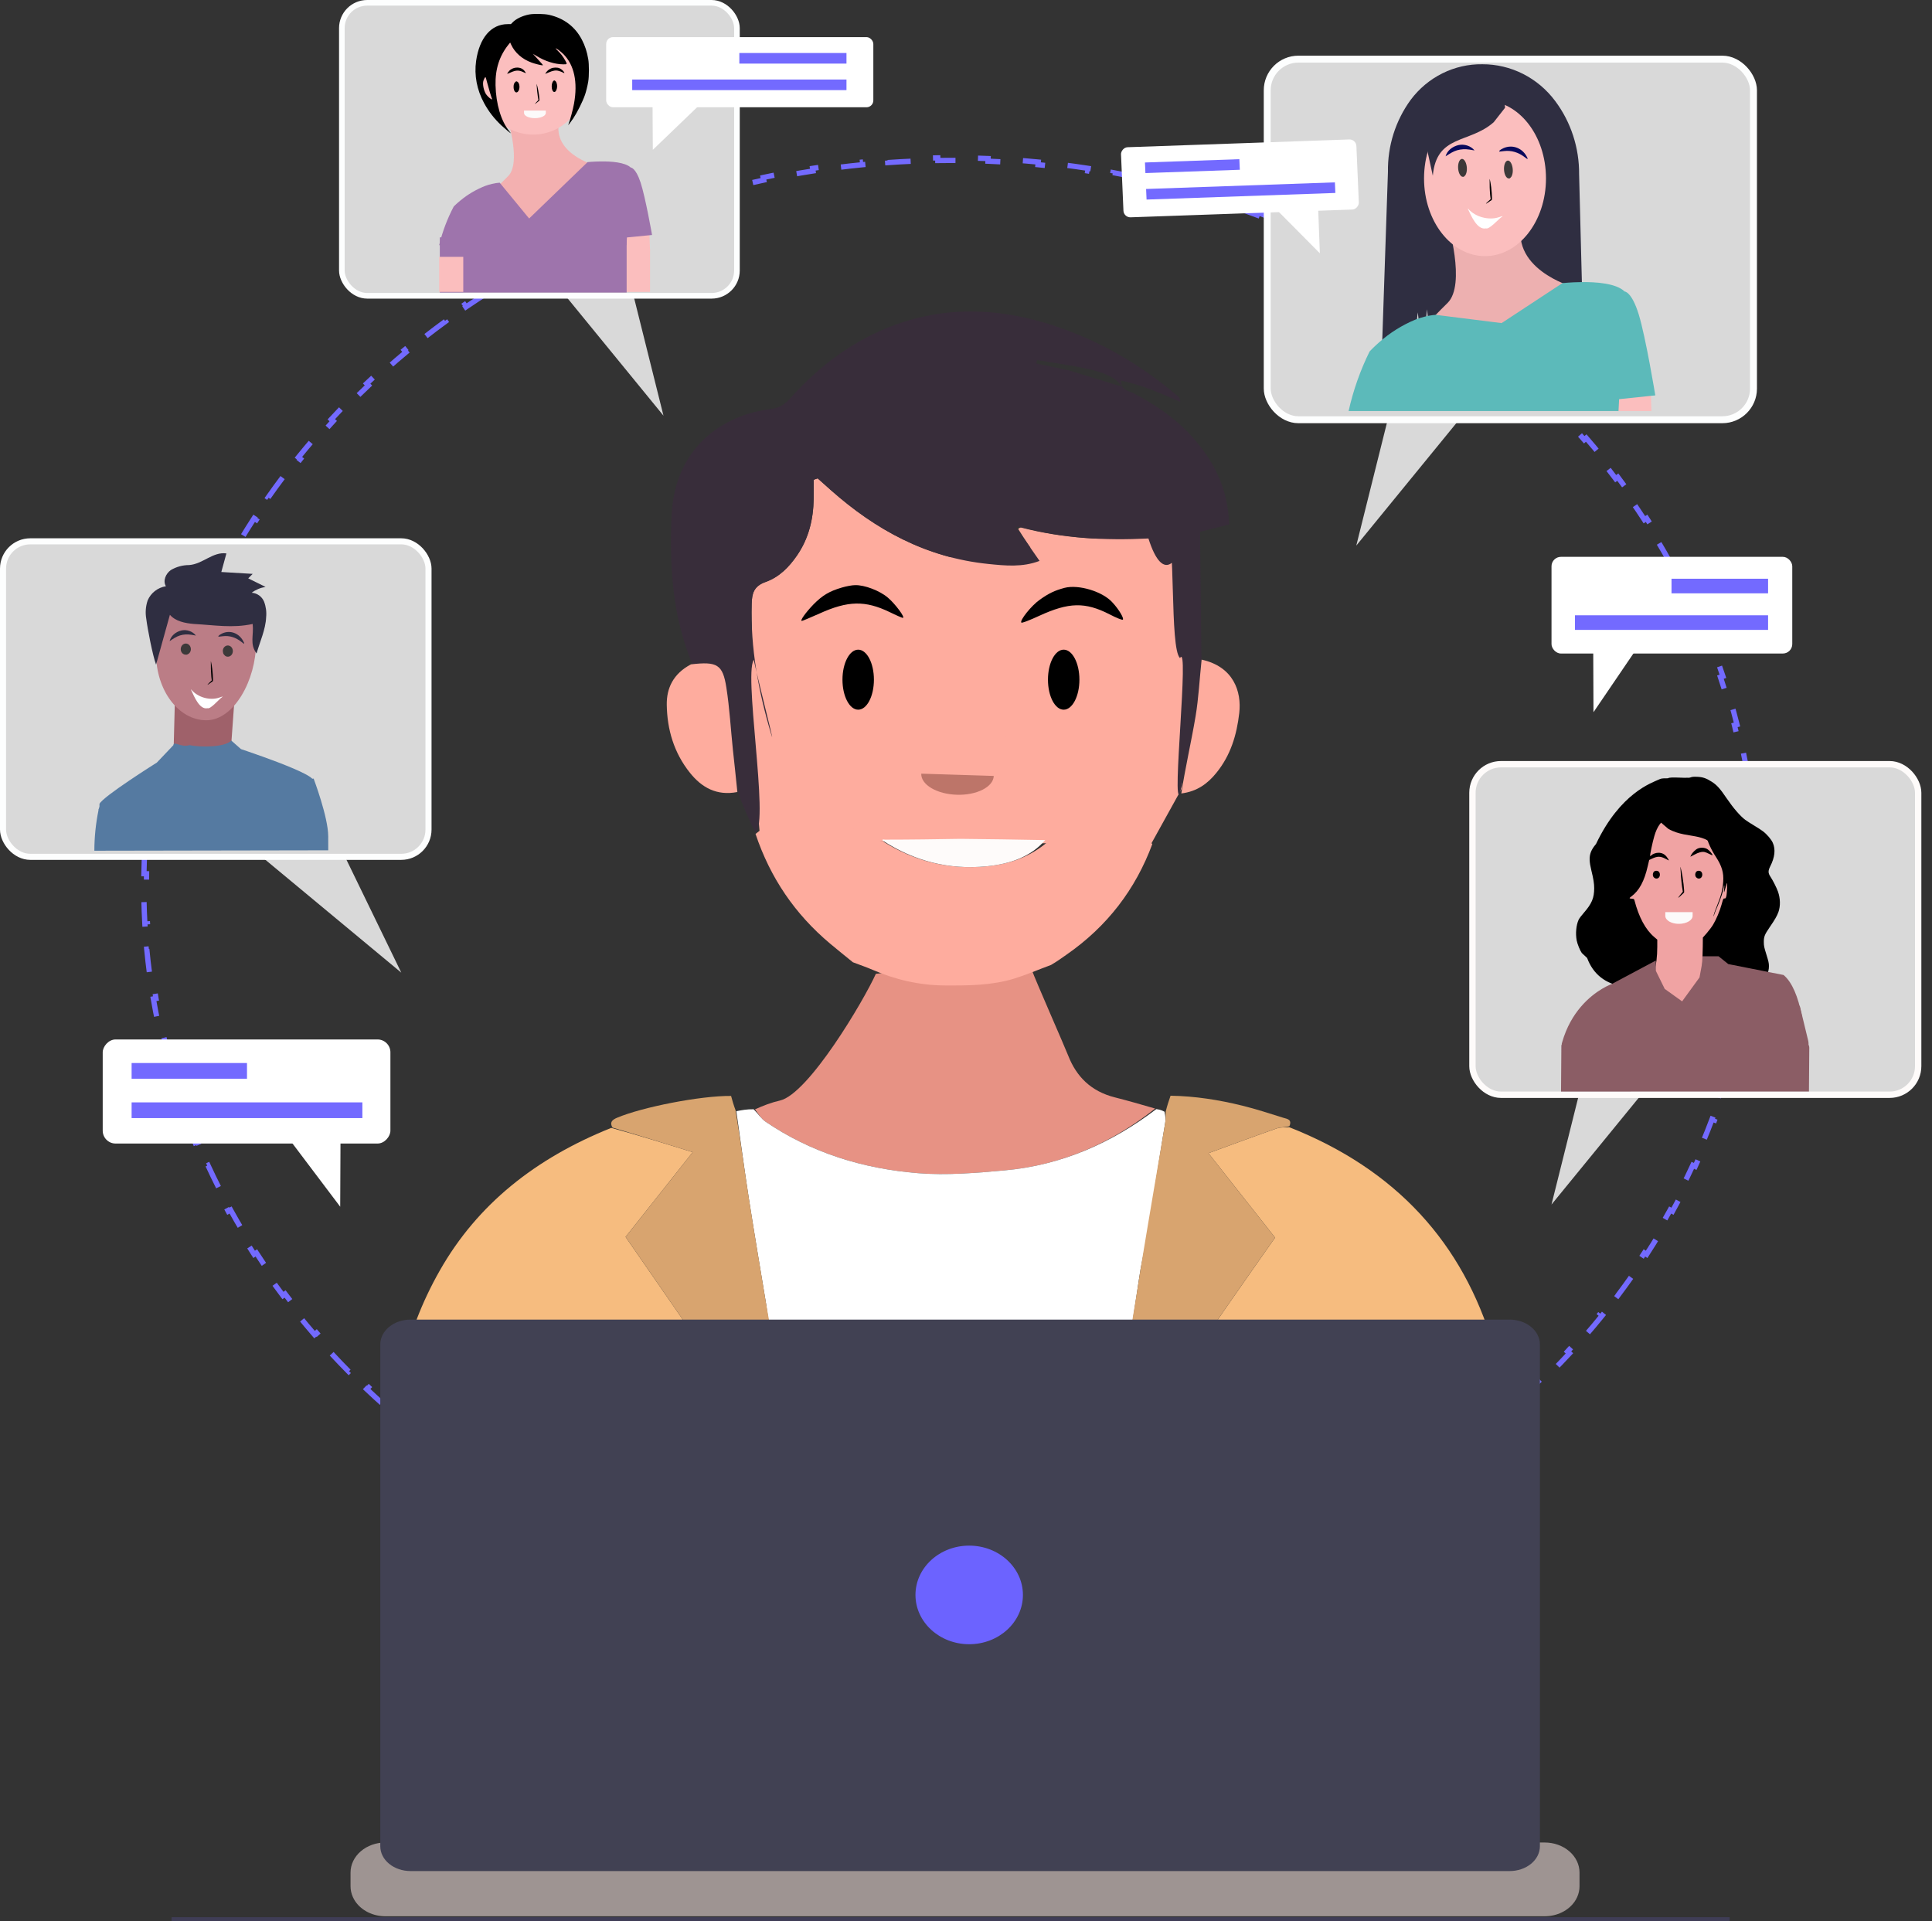 <svg xmlns="http://www.w3.org/2000/svg" width="181" height="180" viewBox="0 0 181 180" fill="none"><rect x="0" y="0" width="181" height="180" fill="#333333" stroke="none"/><path d="M164.501 79.513C164.545 80.292 164.574 81.075 164.589 81.862L164.342 81.866C164.35 82.258 164.353 82.65 164.353 83.043C164.353 83.437 164.35 83.829 164.342 84.221L164.589 84.225C164.574 85.012 164.545 85.795 164.501 86.575L164.254 86.561C164.21 87.345 164.151 88.126 164.078 88.903L164.323 88.926C164.249 89.71 164.161 90.49 164.057 91.266L163.813 91.234C163.71 92.01 163.592 92.782 163.46 93.55L163.703 93.592C163.57 94.368 163.422 95.139 163.26 95.906L163.019 95.855C162.857 96.622 162.681 97.384 162.491 98.141L162.731 98.201C162.539 98.963 162.334 99.721 162.115 100.473L161.878 100.404C161.659 101.155 161.426 101.902 161.179 102.643L161.413 102.721C161.165 103.467 160.903 104.207 160.628 104.942L160.397 104.855C160.122 105.588 159.835 106.314 159.533 107.036L159.761 107.131C159.459 107.855 159.143 108.574 158.814 109.287L158.59 109.183C158.262 109.893 157.922 110.597 157.568 111.295L157.788 111.407C157.434 112.107 157.067 112.801 156.687 113.488L156.471 113.369C156.093 114.053 155.702 114.731 155.3 115.402L155.511 115.529C155.107 116.201 154.692 116.867 154.264 117.526L154.057 117.391C153.632 118.047 153.194 118.695 152.745 119.337L152.948 119.478C152.498 120.121 152.036 120.756 151.563 121.384L151.366 121.236C150.896 121.86 150.415 122.477 149.923 123.086L150.115 123.241C149.623 123.85 149.119 124.453 148.605 125.047L148.418 124.885C147.907 125.476 147.385 126.06 146.853 126.635L147.034 126.802C146.501 127.378 145.959 127.945 145.406 128.504L145.23 128.33C144.681 128.885 144.122 129.432 143.554 129.971L143.723 130.15C143.154 130.689 142.575 131.22 141.987 131.742L141.823 131.558C141.239 132.076 140.645 132.586 140.042 133.087L140.2 133.277C139.598 133.778 138.987 134.27 138.367 134.753L138.215 134.558C137.599 135.038 136.974 135.51 136.34 135.972L136.486 136.171C135.853 136.633 135.211 137.086 134.561 137.53L134.422 137.326C133.778 137.766 133.125 138.197 132.465 138.619L132.598 138.827C131.937 139.249 131.269 139.661 130.593 140.064L130.466 139.852C129.795 140.252 129.117 140.642 128.431 141.023L128.551 141.239C127.866 141.619 127.175 141.989 126.476 142.35L126.363 142.131C125.669 142.489 124.968 142.838 124.26 143.176L124.367 143.399C123.66 143.737 122.947 144.066 122.227 144.384L122.127 144.158C121.414 144.474 120.694 144.78 119.968 145.075L120.061 145.304C119.335 145.6 118.604 145.885 117.866 146.16L117.78 145.929C117.048 146.202 116.311 146.465 115.568 146.717L115.648 146.951C114.907 147.203 114.16 147.445 113.409 147.676L113.336 147.44C112.589 147.67 111.837 147.889 111.08 148.098L111.146 148.336C110.391 148.544 109.632 148.742 108.868 148.929L108.809 148.69C108.052 148.875 107.289 149.051 106.522 149.215L106.574 149.456C105.807 149.621 105.036 149.775 104.261 149.918L104.216 149.676C103.45 149.817 102.679 149.948 101.905 150.069L101.943 150.313C101.169 150.433 100.392 150.542 99.61 150.641L99.579 150.397C98.805 150.495 98.026 150.582 97.245 150.658L97.269 150.904C96.491 150.98 95.709 151.046 94.925 151.1L94.907 150.854C94.128 150.908 93.346 150.952 92.56 150.985L92.57 151.231C91.789 151.264 91.005 151.285 90.219 151.296L90.215 151.049C89.823 151.055 89.43 151.058 89.036 151.058C88.643 151.058 88.25 151.055 87.858 151.049L87.854 151.296C87.067 151.285 86.284 151.264 85.503 151.231L85.513 150.985C84.727 150.952 83.945 150.908 83.165 150.854L83.148 151.1C82.363 151.046 81.582 150.98 80.804 150.904L80.828 150.658C80.046 150.582 79.268 150.495 78.493 150.397L78.462 150.641C77.681 150.542 76.903 150.433 76.13 150.313L76.168 150.069C75.393 149.948 74.623 149.817 73.857 149.676L73.812 149.918C73.037 149.775 72.266 149.621 71.499 149.456L71.551 149.215C70.784 149.051 70.021 148.875 69.263 148.69L69.204 148.929C68.441 148.742 67.681 148.544 66.927 148.336L66.993 148.098C66.236 147.889 65.483 147.67 64.737 147.44L64.664 147.676C63.912 147.445 63.166 147.203 62.425 146.951L62.504 146.717C61.762 146.465 61.024 146.202 60.293 145.929L60.207 146.16C59.469 145.885 58.737 145.6 58.012 145.304L58.105 145.075C57.379 144.78 56.659 144.474 55.945 144.158L55.846 144.384C55.126 144.066 54.413 143.737 53.706 143.399L53.812 143.176C53.105 142.838 52.404 142.489 51.71 142.131L51.596 142.35C50.898 141.989 50.206 141.619 49.522 141.239L49.642 141.023C48.956 140.642 48.277 140.252 47.606 139.852L47.48 140.064C46.804 139.661 46.136 139.249 45.475 138.827L45.608 138.619C44.947 138.197 44.295 137.766 43.65 137.326L43.511 137.53C42.861 137.086 42.22 136.633 41.587 136.171L41.732 135.972C41.099 135.51 40.474 135.038 39.858 134.558L39.706 134.753C39.086 134.27 38.475 133.778 37.873 133.277L38.03 133.087C37.428 132.586 36.834 132.076 36.25 131.558L36.086 131.742C35.498 131.22 34.919 130.689 34.349 130.15L34.519 129.971C33.95 129.432 33.391 128.885 32.842 128.33L32.667 128.504C32.114 127.945 31.571 127.378 31.039 126.802L31.22 126.635C30.688 126.06 30.166 125.476 29.654 124.885L29.468 125.047C28.954 124.453 28.45 123.85 27.957 123.241L28.149 123.086C27.657 122.477 27.176 121.86 26.706 121.236L26.509 121.384C26.037 120.756 25.575 120.121 25.125 119.478L25.327 119.337C24.878 118.695 24.441 118.047 24.015 117.391L23.809 117.526C23.381 116.867 22.965 116.201 22.562 115.529L22.773 115.402C22.37 114.731 21.98 114.053 21.602 113.369L21.386 113.488C21.006 112.801 20.639 112.107 20.284 111.407L20.504 111.295C20.151 110.597 19.811 109.893 19.483 109.183L19.259 109.287C18.93 108.574 18.614 107.855 18.312 107.131L18.539 107.036C18.238 106.314 17.95 105.588 17.676 104.855L17.445 104.942C17.169 104.207 16.908 103.467 16.66 102.721L16.894 102.643C16.647 101.902 16.414 101.155 16.195 100.404L15.958 100.473C15.739 99.721 15.534 98.963 15.342 98.201L15.582 98.141C15.392 97.384 15.215 96.622 15.054 95.855L14.812 95.906C14.65 95.139 14.503 94.368 14.369 93.592L14.613 93.55C14.481 92.782 14.363 92.01 14.26 91.234L14.015 91.266C13.912 90.49 13.823 89.71 13.749 88.926L13.995 88.903C13.922 88.126 13.863 87.345 13.818 86.561L13.572 86.575C13.528 85.795 13.498 85.012 13.484 84.225L13.73 84.221C13.723 83.829 13.719 83.437 13.719 83.043C13.719 82.65 13.723 82.258 13.73 81.866L13.484 81.862C13.498 81.075 13.528 80.292 13.572 79.513L13.818 79.526C13.863 78.742 13.922 77.961 13.995 77.184L13.749 77.161C13.823 76.377 13.912 75.597 14.015 74.821L14.26 74.853C14.363 74.077 14.481 73.305 14.613 72.537L14.369 72.495C14.503 71.719 14.65 70.948 14.812 70.181L15.054 70.232C15.215 69.465 15.392 68.703 15.582 67.946L15.342 67.886C15.534 67.124 15.739 66.367 15.958 65.614L16.195 65.683C16.414 64.932 16.647 64.185 16.894 63.444L16.66 63.366C16.908 62.62 17.169 61.88 17.445 61.145L17.676 61.232C17.95 60.5 18.238 59.773 18.539 59.051L18.312 58.956C18.614 58.232 18.93 57.513 19.259 56.8L19.483 56.904C19.811 56.194 20.151 55.49 20.504 54.792L20.284 54.681C20.639 53.98 21.006 53.286 21.386 52.599L21.602 52.719C21.98 52.034 22.37 51.356 22.773 50.685L22.562 50.558C22.965 49.886 23.381 49.22 23.809 48.561L24.015 48.696C24.441 48.04 24.878 47.392 25.327 46.751L25.125 46.609C25.575 45.966 26.037 45.331 26.509 44.703L26.706 44.851C27.176 44.227 27.657 43.611 28.149 43.002L27.957 42.846C28.45 42.237 28.954 41.635 29.468 41.04L29.654 41.202C30.166 40.611 30.688 40.028 31.22 39.452L31.039 39.285C31.571 38.71 32.114 38.142 32.667 37.583L32.842 37.757C33.391 37.202 33.95 36.655 34.519 36.116L34.349 35.937C34.919 35.398 35.498 34.867 36.086 34.345L36.25 34.529C36.834 34.011 37.428 33.501 38.03 33L37.873 32.81C38.475 32.309 39.086 31.817 39.706 31.334L39.858 31.529C40.474 31.049 41.099 30.577 41.732 30.115L41.587 29.916C42.22 29.454 42.861 29.001 43.511 28.557L43.65 28.761C44.295 28.321 44.947 27.89 45.608 27.468L45.475 27.26C46.136 26.838 46.804 26.426 47.48 26.023L47.606 26.235C48.277 25.835 48.956 25.445 49.642 25.064L49.522 24.848C50.206 24.468 50.898 24.098 51.596 23.737L51.709 23.956C52.404 23.598 53.105 23.25 53.812 22.911L53.706 22.688C54.413 22.35 55.126 22.021 55.846 21.703L55.945 21.929C56.659 21.613 57.379 21.307 58.105 21.012L58.011 20.783C58.737 20.488 59.469 20.202 60.207 19.927L60.293 20.158C61.024 19.885 61.762 19.622 62.504 19.37L62.425 19.136C63.166 18.884 63.912 18.642 64.664 18.411L64.737 18.647C65.483 18.417 66.236 18.198 66.993 17.989L66.927 17.751C67.681 17.543 68.441 17.345 69.204 17.158L69.263 17.398C70.021 17.212 70.784 17.037 71.551 16.872L71.499 16.631C72.266 16.466 73.037 16.312 73.812 16.169L73.857 16.411C74.623 16.27 75.393 16.139 76.168 16.018L76.13 15.774C76.903 15.654 77.681 15.545 78.462 15.446L78.493 15.691C79.268 15.593 80.046 15.505 80.828 15.429L80.804 15.183C81.582 15.107 82.363 15.041 83.148 14.987L83.165 15.233C83.945 15.179 84.727 15.135 85.513 15.102L85.503 14.856C86.284 14.824 87.067 14.802 87.854 14.791L87.858 15.038C88.25 15.032 88.643 15.029 89.036 15.029C89.43 15.029 89.823 15.032 90.215 15.038L90.219 14.791C91.005 14.802 91.789 14.824 92.57 14.856L92.56 15.102C93.346 15.135 94.128 15.179 94.907 15.233L94.925 14.987C95.709 15.041 96.491 15.107 97.269 15.183L97.245 15.429C98.026 15.505 98.805 15.593 99.579 15.691L99.61 15.446C100.392 15.545 101.169 15.654 101.943 15.774L101.905 16.018C102.679 16.139 103.45 16.27 104.216 16.411L104.261 16.169C105.036 16.312 105.807 16.466 106.574 16.631L106.522 16.872C107.289 17.037 108.052 17.212 108.809 17.398L108.868 17.158C109.632 17.345 110.391 17.543 111.146 17.751L111.08 17.989C111.837 18.198 112.589 18.417 113.336 18.647L113.409 18.411C114.16 18.642 114.907 18.884 115.648 19.136L115.568 19.37C116.311 19.622 117.048 19.885 117.78 20.158L117.866 19.927C118.604 20.202 119.335 20.488 120.061 20.783L119.968 21.012C120.694 21.307 121.414 21.613 122.127 21.929L122.227 21.703C122.947 22.021 123.66 22.35 124.367 22.688L124.26 22.911C124.968 23.25 125.669 23.598 126.363 23.956L126.476 23.737C127.175 24.098 127.866 24.468 128.551 24.848L128.431 25.064C129.117 25.445 129.795 25.835 130.466 26.235L130.593 26.023C131.269 26.426 131.937 26.838 132.598 27.26L132.465 27.468C133.125 27.89 133.778 28.321 134.422 28.761L134.561 28.557C135.211 29.001 135.853 29.454 136.486 29.916L136.34 30.115C136.974 30.577 137.599 31.049 138.215 31.529L138.367 31.334C138.987 31.817 139.598 32.309 140.2 32.81L140.042 33C140.645 33.501 141.239 34.011 141.823 34.529L141.987 34.345C142.575 34.867 143.154 35.398 143.723 35.937L143.554 36.116C144.122 36.655 144.681 37.202 145.23 37.757L145.406 37.583C145.959 38.142 146.501 38.71 147.034 39.285L146.853 39.452C147.385 40.028 147.907 40.611 148.418 41.202L148.605 41.04C149.119 41.635 149.623 42.237 150.115 42.846L149.923 43.002C150.415 43.611 150.896 44.227 151.366 44.851L151.563 44.703C152.036 45.331 152.498 45.966 152.948 46.609L152.745 46.751C153.194 47.392 153.632 48.04 154.057 48.696L154.264 48.561C154.692 49.22 155.107 49.886 155.511 50.558L155.3 50.685C155.702 51.356 156.093 52.034 156.471 52.719L156.687 52.599C157.067 53.286 157.434 53.98 157.788 54.681L157.568 54.792C157.922 55.49 158.262 56.194 158.59 56.904L158.814 56.8C159.143 57.513 159.459 58.232 159.761 58.956L159.533 59.051C159.835 59.773 160.122 60.5 160.397 61.232L160.628 61.146C160.903 61.88 161.165 62.62 161.413 63.366L161.179 63.444C161.426 64.185 161.659 64.932 161.878 65.683L162.115 65.614C162.334 66.367 162.539 67.124 162.731 67.886L162.491 67.946C162.681 68.703 162.857 69.465 163.019 70.232L163.26 70.181C163.422 70.948 163.57 71.719 163.703 72.495L163.46 72.537C163.592 73.305 163.71 74.077 163.813 74.854L164.057 74.821C164.161 75.597 164.249 76.377 164.323 77.161L164.078 77.184C164.151 77.961 164.21 78.742 164.254 79.526L164.501 79.513Z" stroke="#736AFF" stroke-width="0.493" stroke-dasharray="2.35 2.35"></path><path d="M127.063 51.12L140.31 34.906L131.971 31.462L127.063 51.12Z" fill="#D9D9D9"></path><rect x="118.721" y="5.541" width="45.556" height="33.786" rx="2.92" fill="#D9D9D9" stroke="#FDFEFE" stroke-width="0.649"></rect><path d="M148.497 38.139H134.595L133.829 30.387L133.784 29.916L133.69 28.981L133.284 33.056L132.825 29.27L131.809 38.139H129.283L129.377 35.379L129.471 32.58L129.512 31.452L130.03 16.108C129.99 13.676 130.74 11.3 132.161 9.354C132.95 8.3 133.968 7.449 135.133 6.871C136.299 6.292 137.581 6 138.876 6.02C140.197 6.015 141.501 6.325 142.686 6.924C143.871 7.524 144.905 8.397 145.706 9.475C147.174 11.441 147.96 13.854 147.939 16.331L148.178 25.619L148.497 38.139Z" fill="#2F2E41"></path><path d="M135.611 20.818C135.611 20.818 137.381 26.659 135.611 28.389C133.841 30.12 133.398 30.769 133.398 30.769L138.487 37.475L147.336 26.875C147.336 26.875 141.141 25.145 142.69 20.385L135.611 20.818Z" fill="#EDB0B0"></path><path d="M154.718 38.513H149.492L149.405 37.637L149.326 36.828L151.732 36.532L154.634 36.178L154.666 37.086L154.718 38.513Z" fill="#FBBEBE"></path><path d="M155.077 37.045C155.077 37.045 154.192 31.636 153.529 29.473C152.865 27.31 152.201 27.31 152.201 27.31C151.42 26.546 149.542 26.41 148.129 26.431C147.139 26.442 146.376 26.527 146.376 26.527L140.678 30.272L134.512 29.5V29.497C134.154 29.524 133.8 29.584 133.453 29.675C133.155 29.75 132.862 29.843 132.577 29.955C131.346 30.469 130.212 31.181 129.221 32.06H129.218C128.646 32.563 128.309 32.933 128.309 32.933C127.434 34.712 126.774 36.586 126.344 38.514H151.63L151.687 37.402V37.4L155.077 37.045Z" fill="#5CBABA"></path><path d="M139.124 23.997C142.279 23.997 144.836 20.738 144.836 16.718C144.836 12.697 142.279 9.438 139.124 9.438C135.969 9.438 133.412 12.697 133.412 16.718C133.412 20.738 135.969 23.997 139.124 23.997Z" fill="#FBBEBE"></path><path d="M134.233 16.463C134.585 12.562 137.649 13.481 139.942 11.448L140.997 10.101C140.997 9.659 140.85 9.235 140.59 8.922C140.33 8.61 139.978 8.434 139.61 8.433H134.233C133.865 8.434 133.513 8.61 133.252 8.922C132.992 9.235 132.846 9.659 132.846 10.101L134.233 16.463Z" fill="#2F2E41"></path><path d="M140.431 20.35C139.478 20.668 138.221 20.335 137.555 19.572C137.496 19.515 137.498 19.541 137.554 19.649C137.836 20.223 138.393 21.575 139.218 21.398C139.514 21.517 140.356 20.568 140.639 20.365C140.85 20.211 140.845 20.209 140.431 20.35Z" fill="white"></path><path d="M140.605 14.012C140.539 14.066 140.491 14.106 140.448 14.144C140.466 14.22 140.513 14.199 140.55 14.196C140.664 14.185 140.778 14.171 140.892 14.157C141.612 14.069 142.255 14.278 142.838 14.722C142.921 14.785 143.006 14.844 143.09 14.904C143.132 14.842 143.098 14.803 143.082 14.767C142.67 13.882 141.71 13.501 140.849 13.882C140.773 13.916 140.7 13.959 140.605 14.012Z" fill="#08095C"></path><path d="M137.674 14.016C137.839 14.043 137.978 14.066 138.141 14.095C137.808 13.671 137.172 13.468 136.638 13.593C136.039 13.733 135.57 14.132 135.43 14.645C135.786 14.42 136.116 14.193 136.5 14.082C136.88 13.972 137.261 13.955 137.674 14.016Z" fill="#08095C"></path><path d="M137.13 16.565C137.197 16.504 137.252 16.469 137.293 16.399C137.436 16.156 137.465 15.761 137.372 15.402C137.279 15.046 137.087 14.839 136.907 14.9C136.717 14.966 136.588 15.308 136.602 15.71C136.616 16.096 136.748 16.426 136.942 16.538C136.997 16.57 137.056 16.563 137.13 16.565Z" fill="#3C3939"></path><path d="M141.431 16.719C141.497 16.659 141.553 16.623 141.594 16.554C141.737 16.311 141.766 15.915 141.672 15.557C141.58 15.2 141.388 14.993 141.208 15.055C141.018 15.12 140.889 15.463 140.903 15.865C140.917 16.251 141.049 16.581 141.242 16.692C141.298 16.724 141.356 16.718 141.431 16.719Z" fill="#3C3939"></path><path d="M139.556 16.923C139.562 17.058 139.562 17.342 139.562 17.55C139.568 17.753 139.588 18.088 139.608 18.292L139.654 18.656L139.431 18.856C139.306 18.968 139.206 19.069 139.205 19.087C139.204 19.11 139.418 18.972 139.756 18.736C139.815 18.699 139.733 17.58 139.634 17.091C139.561 16.702 139.553 16.693 139.556 16.923Z" fill="black"></path><path d="M62.158 38.946L48.91 22.733L57.25 19.288L62.158 38.946Z" fill="#D9D9D9"></path><rect x="32.027" y="0.264" width="37.014" height="27.451" rx="2.372" fill="#D9D9D9" stroke="#FDFEFE" stroke-width="0.527"></rect><path d="M47.603 11.326C47.603 11.326 48.823 15.319 47.603 16.502C46.383 17.685 46.078 18.128 46.078 18.128L49.586 22.712L55.686 15.467C55.686 15.467 51.416 14.283 52.483 11.03L47.603 11.326Z" fill="#F3B0B0"></path><path d="M49.946 12.609C52.552 12.609 54.665 10.552 54.665 8.015C54.665 5.478 52.552 3.421 49.946 3.421C47.34 3.421 45.227 5.478 45.227 8.015C45.227 10.552 47.34 12.609 49.946 12.609Z" fill="#FBBEBE"></path><path d="M49.564 1.357C48.928 1.484 48.351 1.76 48.02 2.1L47.864 2.261H47.559C46.011 2.264 44.918 3.541 44.605 5.705C44.417 7.045 44.671 8.405 45.35 9.656C45.793 10.469 46.306 11.126 46.992 11.769C47.337 12.089 47.857 12.52 47.857 12.483C47.857 12.473 47.791 12.386 47.712 12.289C46.949 11.366 46.462 9.742 46.425 7.988C46.389 6.471 46.785 5.241 47.65 4.164L47.795 3.984L47.882 4.174C48.231 4.934 48.914 5.538 49.797 5.861C50.12 5.981 50.748 6.135 50.847 6.121C50.894 6.115 50.789 5.981 50.418 5.585C50.149 5.295 49.928 5.051 49.928 5.044C49.928 5.038 50.084 5.128 50.273 5.245C51.068 5.741 51.991 6.028 52.79 6.028C53.15 6.028 53.154 6.025 52.947 5.655C52.75 5.301 52.543 5.031 52.263 4.758C52.133 4.631 52.042 4.528 52.064 4.528C52.14 4.528 52.532 4.824 52.772 5.061C53.797 6.078 54.145 7.692 53.775 9.722C53.673 10.279 53.422 11.216 53.241 11.696C53.208 11.783 53.444 11.473 53.698 11.103C54.08 10.529 54.578 9.539 54.807 8.879C54.908 8.589 55.043 8.038 55.108 7.652C55.195 7.135 55.195 6.008 55.108 5.528C54.985 4.818 54.814 4.304 54.52 3.731C53.888 2.507 52.841 1.71 51.453 1.394C50.999 1.287 49.997 1.271 49.564 1.357ZM45.633 7.718C45.743 8.149 46.026 9.105 46.099 9.275C46.12 9.332 46.117 9.332 46.019 9.285C45.877 9.219 45.594 8.939 45.503 8.775C45.31 8.425 45.209 7.915 45.274 7.622C45.314 7.445 45.43 7.228 45.484 7.228C45.503 7.228 45.568 7.448 45.633 7.718Z" fill="black"></path><path d="M48.074 6.398C47.991 6.435 47.877 6.494 47.821 6.534C47.717 6.603 47.496 6.888 47.524 6.914C47.531 6.921 47.669 6.868 47.828 6.795C48.34 6.564 48.606 6.557 49.042 6.765C49.156 6.821 49.256 6.858 49.263 6.851C49.273 6.845 49.225 6.765 49.163 6.676C48.997 6.448 48.758 6.332 48.45 6.332C48.299 6.332 48.174 6.356 48.074 6.398Z" fill="black"></path><path d="M51.623 6.41C51.532 6.455 51.398 6.536 51.331 6.594C51.219 6.698 51.057 6.915 51.096 6.915C51.106 6.915 51.243 6.856 51.402 6.788C51.809 6.611 52.062 6.568 52.326 6.639C52.442 6.669 52.604 6.727 52.688 6.772C52.892 6.876 52.913 6.869 52.829 6.737C52.738 6.594 52.548 6.442 52.386 6.381C52.189 6.306 51.827 6.319 51.623 6.41Z" fill="black"></path><path d="M48.273 7.687C48.157 7.796 48.115 7.917 48.115 8.154C48.119 8.547 48.329 8.781 48.516 8.595C48.745 8.365 48.707 7.767 48.456 7.649C48.359 7.607 48.367 7.604 48.273 7.687Z" fill="black"></path><path d="M51.855 7.572C51.762 7.642 51.686 7.866 51.686 8.081C51.682 8.689 52.062 8.825 52.179 8.257C52.227 8.018 52.168 7.725 52.051 7.612C51.958 7.523 51.934 7.516 51.855 7.572Z" fill="black"></path><path d="M50.281 7.992C50.292 8.1 50.307 8.327 50.318 8.492C50.332 8.654 50.366 8.92 50.391 9.082L50.447 9.37L50.281 9.542C50.189 9.639 50.115 9.726 50.115 9.74C50.115 9.758 50.277 9.636 50.531 9.427C50.575 9.395 50.454 8.507 50.351 8.122C50.274 7.816 50.266 7.809 50.281 7.992Z" fill="black"></path><path d="M50.104 11.071C50.675 11.071 51.134 10.854 51.134 10.59V10.364H49.094V10.59C49.094 10.854 49.543 11.071 50.104 11.071Z" fill="#FCFAFA"></path><path d="M60.9 23.337H58.643V27.351H60.9V23.337Z" fill="#FBBEBE"></path><path d="M60.9 23.519H57.252L57.192 22.903L57.137 22.333L58.816 22.125L60.841 21.876L60.863 22.515L60.9 23.519Z" fill="#FBBEBE"></path><path d="M58.708 22.239H41.205V27.409H58.708V22.239Z" fill="#9E74AC"></path><path d="M43.402 24.065H41.145V27.35H43.402V24.065Z" fill="#FBBEBE"></path><path d="M61.088 22.017C61.088 22.017 60.474 18.506 60.014 17.101C59.553 15.696 59.092 15.696 59.092 15.696V15.696C58.55 15.2 57.246 15.112 56.266 15.126C55.578 15.133 55.049 15.188 55.049 15.188L49.572 20.472L46.814 17.118V17.116C46.566 17.134 46.32 17.173 46.079 17.233C45.872 17.281 45.669 17.341 45.471 17.414C44.617 17.747 43.829 18.21 43.141 18.78H43.139C42.743 19.107 42.509 19.348 42.509 19.348C41.901 20.503 41.443 21.718 41.145 22.971H58.695L58.735 22.249V22.247L61.088 22.017Z" fill="#9E74AC"></path><path d="M37.595 91.131L21.172 77.493L28.633 72.677L37.595 91.131Z" fill="#D9D9D9"></path><rect x="0.284" y="50.719" width="39.861" height="29.562" rx="2.555" fill="#D9D9D9" stroke="#FDFEFE" stroke-width="0.568"></rect><path d="M23.945 77.397C23.945 76.631 23.947 75.896 23.975 75.13C24.195 75.104 24.391 75.108 24.587 75.112C24.59 76.166 24.593 77.221 24.595 78.335C24.597 78.781 24.598 79.166 24.573 79.556C24.347 79.555 24.149 79.55 23.95 79.545C23.95 78.839 23.949 78.133 23.945 77.397Z" fill="#B2A7E4"></path><path d="M23.893 74.683C24.249 74.8 24.574 74.959 24.958 74.969C25.014 75.286 24.849 75.436 24.596 75.541C24.38 75.547 24.184 75.542 23.965 75.538C23.912 75.512 23.883 75.485 23.852 75.462C23.516 75.21 23.523 74.937 23.893 74.683Z" fill="#EAB34F"></path><path d="M22.012 64.911L21.604 70.561L16.273 69.941L16.302 68.816L16.404 64.887L22.012 64.911Z" fill="#9F616A"></path><path d="M19.329 67.484C21.929 67.484 23.985 63.696 23.985 60.243C23.985 56.79 21.929 54.98 19.329 54.98C16.729 54.98 14.621 57.779 14.621 61.232C14.621 64.685 16.729 67.484 19.329 67.484Z" fill="#BB7D86"></path><path d="M29.381 72.948L29.255 72.963C29.252 72.959 29.248 72.954 29.244 72.95C28.745 72.443 26.365 71.522 24.59 70.885L24.588 70.885C23.461 70.479 22.579 70.188 22.579 70.188L21.665 69.383C21.125 70.003 18.849 70.052 17.766 69.812C16.936 70.07 16.278 69.382 16.25 69.812L14.695 71.449C14.695 71.449 9.591 74.652 9.319 75.325L9.319 75.565L9.261 75.763C9.228 75.81 9.215 75.868 9.223 75.925L9.223 75.936C8.971 77.177 8.843 78.44 8.839 79.707L30.752 79.668L30.75 78.356C30.747 76.553 29.381 72.948 29.381 72.948Z" fill="#557AA1"></path><path d="M15.917 57.603C16.446 58.218 17.342 58.391 18.168 58.462C20.099 58.566 21.784 58.873 23.672 58.462C23.79 59.575 23.368 60.314 24.035 61.23C24.349 60.121 24.886 58.981 24.933 57.831C24.983 57.338 24.918 56.84 24.741 56.376C24.647 56.143 24.489 55.941 24.283 55.792C24.078 55.643 23.834 55.554 23.58 55.535C23.96 55.251 24.407 55.064 24.879 54.99L23.256 54.189L23.672 53.769L20.734 53.593L21.211 51.852C19.929 51.679 19.007 52.849 17.717 52.943C17.114 52.943 16.523 53.104 16.007 53.409C15.522 53.75 15.241 54.427 15.543 54.927C15.165 54.987 14.81 55.142 14.511 55.375C14.212 55.608 13.978 55.912 13.832 56.259C13.647 56.81 13.603 57.397 13.702 57.969C13.813 58.886 14.3 61.403 14.62 62.272" fill="#2F2E41"></path><path d="M20.545 65.36C19.678 65.662 18.535 65.345 17.929 64.622C17.876 64.567 17.877 64.592 17.928 64.694C18.185 65.24 18.691 66.522 19.442 66.355C19.711 66.467 20.477 65.566 20.734 65.374C20.927 65.228 20.922 65.226 20.545 65.36Z" fill="white"></path><path d="M20.594 59.474C20.533 59.525 20.49 59.563 20.451 59.599C20.467 59.671 20.51 59.651 20.543 59.648C20.647 59.638 20.751 59.625 20.855 59.612C21.509 59.528 22.095 59.726 22.625 60.148C22.7 60.207 22.778 60.263 22.854 60.32C22.893 60.261 22.862 60.224 22.847 60.19C22.472 59.35 21.599 58.989 20.816 59.35C20.746 59.382 20.68 59.424 20.594 59.474Z" fill="#2F2E41"></path><path d="M17.93 59.475C18.079 59.5 18.206 59.523 18.354 59.549C18.051 59.148 17.473 58.955 16.987 59.073C16.442 59.206 16.015 59.585 15.888 60.072C16.212 59.858 16.512 59.642 16.862 59.537C17.207 59.433 17.554 59.417 17.93 59.475Z" fill="#2F2E41"></path><path d="M17.512 61.337C17.591 61.296 17.657 61.272 17.707 61.226C17.882 61.068 17.929 60.819 17.835 60.599C17.741 60.38 17.527 60.259 17.316 60.306C17.094 60.355 16.932 60.575 16.933 60.825C16.935 61.066 17.075 61.267 17.295 61.328C17.358 61.346 17.426 61.339 17.512 61.337Z" fill="#3C3939"></path><path d="M20.924 61.252C20.987 61.332 21.033 61.403 21.095 61.448C21.274 61.579 21.518 61.546 21.672 61.382C21.818 61.227 21.858 60.971 21.767 60.771C21.669 60.554 21.455 60.438 21.244 60.489C21.034 60.539 20.877 60.743 20.874 60.985C20.874 61.067 20.901 61.149 20.924 61.252Z" fill="#3C3939"></path><path d="M19.753 62.108C19.758 62.236 19.758 62.506 19.759 62.703C19.764 62.895 19.782 63.213 19.8 63.407L19.842 63.752L19.639 63.942C19.526 64.049 19.435 64.145 19.434 64.162C19.432 64.183 19.628 64.052 19.935 63.828C19.988 63.794 19.914 62.732 19.824 62.267C19.758 61.899 19.75 61.889 19.753 62.108Z" fill="black"></path><path d="M74.208 54.113L110.217 49.565L111.661 61.739L110.698 73.913L107.81 79.13L71.232 78.696L70.269 67.826L69.307 60.435L74.208 54.113Z" fill="#FEAC9E"></path><rect x="36.895" y="137.097" width="104.291" height="42.314" fill="#6B8FB5"></rect><path d="M108.222 103.866C104.176 107.07 99.498 109.179 94.09 109.661C91.42 109.899 88.698 110.134 86.043 109.922C80.832 109.506 75.966 107.99 71.711 105.086C71.323 104.821 71.066 104.395 70.734 103.939C71.502 103.591 72.269 103.295 73.067 103.114C75.745 102.507 80.928 93.747 82.054 91.241C84.167 90.96 82.825 91.486 84.702 91.237C87.351 90.886 88.376 91.591 91.026 91.241C93.181 90.957 94.504 91.121 96.664 90.877C97.011 91.847 99.705 97.961 100.082 98.921C100.843 100.86 102.199 102.249 104.436 102.815C105.669 103.127 106.889 103.48 108.222 103.866Z" fill="#E79284"></path><path d="M120.777 105.61C130.796 109.554 137.05 116.474 139.891 126.058C140.927 129.555 141.349 133.135 141.254 136.761C141.239 137.316 141.179 137.87 141.127 138.597C140.343 138.597 139.686 138.597 138.718 138.545C130.259 138.483 122.11 138.475 113.962 138.46C110.59 138.454 107.219 138.432 103.841 138.356C103.835 138.294 103.845 138.169 103.943 138.119C104.185 137.913 104.35 137.77 104.468 137.599C107.969 132.525 111.46 127.446 114.964 122.375C116.427 120.257 117.917 118.154 119.456 115.956C117.381 113.327 115.333 110.732 113.212 108.046C115.469 107.222 117.533 106.455 119.613 105.726C119.966 105.602 120.388 105.644 120.777 105.61Z" fill="#F6BC7F"></path><path d="M74.221 138.563C74.221 138.563 74.079 138.611 73.841 138.553C73.322 138.483 73.041 138.463 72.76 138.463C62.139 138.461 51.518 138.46 40.897 138.464C40.45 138.464 40.002 138.515 39.554 138.543C38.776 138.543 37.997 138.543 37.018 138.543C36.468 131.642 37.737 125.121 41.219 119.011C44.731 112.847 50.142 108.532 57.263 105.676C59.874 106.388 62.235 107.124 64.897 107.953C62.698 110.728 60.678 113.277 58.607 115.89C60.677 118.883 62.737 121.872 64.807 124.854C67.422 128.621 70.044 132.384 72.669 136.145C73.148 136.831 73.659 137.498 74.17 138.271C74.198 138.433 74.209 138.498 74.221 138.563Z" fill="#F6BC7F"></path><path d="M68.984 104.114C69.478 104.017 69.972 103.919 70.606 103.932C71.064 104.395 71.321 104.821 71.709 105.086C75.964 107.99 80.83 109.506 86.041 109.922C88.696 110.134 91.418 109.9 94.088 109.661C99.496 109.179 104.174 107.07 108.328 103.917C108.544 103.948 108.76 103.979 109.096 104.159C109.198 104.615 109.21 104.925 109.158 105.226C108.382 109.8 107.784 114.289 106.861 118.867C106.734 119.497 104.055 138.005 103.674 138.081C99.741 138.856 98.016 137.284 94.088 138.081C88.031 139.309 81.249 137.584 75.189 138.801C74.211 138.997 75.156 138.076 74.11 138.081C73.874 136.904 71.933 123.133 71.757 122.071C71.212 118.779 70.652 115.489 70.141 112.193C69.724 109.504 69.368 106.808 68.984 104.114Z" fill="white"></path><path d="M72.366 125.366C72.789 128.003 73.174 130.521 73.531 133.043C73.759 134.656 73.948 136.274 74.155 138.031C73.66 137.497 73.15 136.83 72.671 136.145C70.045 132.383 67.424 128.62 64.808 124.853C62.738 121.871 60.679 118.883 58.609 115.889C60.679 113.276 62.699 110.727 64.898 107.952C62.237 107.123 59.876 106.388 57.381 105.648C57.097 105.159 57.34 104.924 57.817 104.723C60.18 103.728 65.639 102.652 68.492 102.683C68.6 103.079 68.717 103.505 68.91 104.022C69.37 106.805 69.726 109.502 70.144 112.191C70.655 115.487 71.215 118.777 71.76 122.069C71.935 123.131 72.13 124.19 72.366 125.366Z" fill="#D8A46F"></path><path d="M103.941 138.118C104.102 136.344 104.343 134.519 104.625 132.698C105.018 130.169 105.437 127.642 105.851 125.116C106.175 123.145 106.51 121.176 106.827 119.074C107.597 114.369 108.382 109.796 109.159 105.223C109.21 104.921 109.199 104.611 109.205 104.169C109.343 103.596 109.493 103.16 109.663 102.663C111.971 102.697 114.21 103.056 116.412 103.6C117.701 103.918 118.962 104.334 120.228 104.729C120.557 104.832 121.074 104.866 120.802 105.514C120.386 105.643 119.965 105.6 119.612 105.724C117.532 106.453 115.468 107.221 113.21 108.044C115.331 110.731 117.379 113.326 119.454 115.955C117.915 118.153 116.426 120.255 114.963 122.373C111.459 127.445 107.967 132.524 104.466 137.597C104.348 137.768 104.183 137.912 103.941 138.118Z" fill="#D8A46F"></path><path d="M76.592 153.837C77.599 153.837 78.416 153.088 78.416 152.163C78.416 151.239 77.599 150.489 76.592 150.489C75.584 150.489 74.768 151.239 74.768 152.163C74.768 153.088 75.584 153.837 76.592 153.837Z" fill="#6C63FF"></path><path d="M113.076 155.511C114.084 155.511 114.9 154.761 114.9 153.837C114.9 152.912 114.084 152.163 113.076 152.163C112.069 152.163 111.252 152.912 111.252 153.837C111.252 154.761 112.069 155.511 113.076 155.511Z" fill="#6C63FF"></path><path d="M147.978 175.45V176.724C147.979 177.074 147.904 177.42 147.757 177.746C147.692 177.891 147.613 178.032 147.521 178.166C147.231 178.586 146.82 178.934 146.328 179.175C145.835 179.416 145.278 179.543 144.712 179.543H36.106C35.54 179.543 34.983 179.416 34.491 179.175C33.998 178.934 33.587 178.586 33.297 178.166C33.205 178.032 33.127 177.891 33.061 177.746C32.914 177.42 32.839 177.074 32.84 176.724V175.45C32.84 175.08 32.924 174.714 33.088 174.372C33.252 174.03 33.492 173.719 33.796 173.457C34.099 173.196 34.459 172.988 34.855 172.846C35.251 172.705 35.676 172.632 36.104 172.631H42.366V172.037C42.366 172.022 42.37 172.007 42.377 171.993C42.383 171.978 42.394 171.965 42.406 171.954C42.419 171.944 42.434 171.935 42.45 171.929C42.467 171.923 42.484 171.92 42.502 171.92H45.769C45.805 171.92 45.84 171.932 45.865 171.954C45.891 171.976 45.905 172.006 45.905 172.037V172.631H47.946V172.037C47.946 172.022 47.949 172.007 47.956 171.993C47.963 171.978 47.973 171.965 47.985 171.954C47.998 171.944 48.013 171.935 48.029 171.929C48.046 171.923 48.064 171.92 48.081 171.92H51.348C51.384 171.92 51.419 171.932 51.444 171.954C51.47 171.976 51.484 172.006 51.484 172.037V172.631H53.527V172.037C53.527 172.022 53.531 172.007 53.538 171.993C53.544 171.978 53.554 171.965 53.567 171.954C53.58 171.944 53.595 171.935 53.611 171.929C53.628 171.923 53.645 171.92 53.663 171.92H56.93C56.966 171.92 57.001 171.932 57.026 171.954C57.052 171.976 57.066 172.006 57.066 172.037V172.631H59.107V172.037C59.107 172.022 59.11 172.007 59.117 171.993C59.124 171.978 59.134 171.965 59.146 171.954C59.159 171.944 59.174 171.935 59.19 171.929C59.207 171.923 59.224 171.92 59.242 171.92H62.509C62.545 171.92 62.58 171.932 62.605 171.954C62.631 171.976 62.645 172.006 62.645 172.037V172.631H64.686V172.037C64.686 172.022 64.689 172.007 64.696 171.993C64.703 171.978 64.713 171.965 64.726 171.954C64.738 171.944 64.753 171.935 64.77 171.929C64.786 171.923 64.804 171.92 64.822 171.92H68.088C68.124 171.92 68.159 171.932 68.185 171.954C68.21 171.976 68.225 172.006 68.225 172.037V172.631H70.268V172.037C70.268 172.022 70.271 172.007 70.278 171.993C70.285 171.978 70.295 171.965 70.307 171.954C70.32 171.944 70.335 171.935 70.351 171.929C70.368 171.923 70.385 171.92 70.403 171.92H73.67C73.706 171.92 73.741 171.932 73.766 171.954C73.792 171.976 73.806 172.006 73.806 172.037V172.631H75.847V172.037C75.847 172.022 75.85 172.007 75.857 171.993C75.864 171.978 75.874 171.965 75.886 171.954C75.899 171.944 75.914 171.935 75.931 171.929C75.947 171.923 75.965 171.92 75.983 171.92H101.569C101.587 171.92 101.604 171.923 101.621 171.929C101.637 171.935 101.652 171.943 101.665 171.954C101.678 171.965 101.688 171.978 101.695 171.992C101.702 172.006 101.705 172.022 101.705 172.037V172.631H103.748V172.037C103.748 172.022 103.752 172.007 103.758 171.993C103.765 171.978 103.775 171.965 103.788 171.954C103.8 171.944 103.815 171.935 103.832 171.929C103.848 171.923 103.866 171.92 103.884 171.92H107.151C107.187 171.92 107.221 171.933 107.247 171.955C107.272 171.977 107.286 172.006 107.287 172.037V172.631H109.327V172.037C109.327 172.022 109.331 172.007 109.338 171.993C109.344 171.978 109.354 171.965 109.367 171.954C109.38 171.944 109.395 171.935 109.411 171.929C109.428 171.923 109.445 171.92 109.463 171.92H112.73C112.748 171.92 112.765 171.923 112.782 171.929C112.798 171.935 112.813 171.943 112.826 171.954C112.839 171.965 112.849 171.978 112.856 171.992C112.862 172.006 112.866 172.022 112.866 172.037V172.631H114.907V172.037C114.907 172.022 114.91 172.007 114.917 171.993C114.924 171.978 114.934 171.965 114.946 171.954C114.959 171.944 114.974 171.935 114.99 171.929C115.007 171.923 115.024 171.92 115.042 171.92H118.309C118.327 171.92 118.345 171.923 118.361 171.929C118.378 171.935 118.393 171.943 118.405 171.954C118.418 171.965 118.428 171.978 118.435 171.992C118.442 172.006 118.445 172.022 118.445 172.037V172.631H120.488V172.037C120.488 172.022 120.492 172.007 120.499 171.993C120.505 171.978 120.515 171.965 120.528 171.954C120.541 171.944 120.556 171.935 120.572 171.929C120.589 171.923 120.606 171.92 120.624 171.92H123.891C123.927 171.92 123.961 171.933 123.986 171.955C124.011 171.977 124.025 172.007 124.025 172.037V172.631H126.068V172.037C126.068 172.022 126.071 172.007 126.078 171.993C126.085 171.978 126.095 171.965 126.107 171.954C126.12 171.944 126.135 171.935 126.151 171.929C126.168 171.923 126.185 171.92 126.203 171.92H129.47C129.488 171.92 129.506 171.923 129.522 171.929C129.539 171.935 129.554 171.943 129.566 171.954C129.579 171.965 129.589 171.978 129.596 171.992C129.603 172.006 129.606 172.022 129.606 172.037V172.631H131.647V172.037C131.647 172.022 131.65 172.007 131.657 171.993C131.664 171.978 131.674 171.965 131.686 171.954C131.699 171.944 131.714 171.935 131.731 171.929C131.747 171.923 131.765 171.92 131.783 171.92H135.049C135.067 171.92 135.085 171.923 135.101 171.929C135.118 171.935 135.133 171.943 135.146 171.954C135.158 171.965 135.168 171.978 135.175 171.992C135.182 172.006 135.186 172.022 135.186 172.037V172.631H144.712C145.578 172.631 146.409 172.928 147.021 173.456C147.634 173.985 147.978 174.701 147.978 175.449L147.978 175.45Z" fill="#9E9492"></path><path d="M162.042 179.63H16.074V179.999H162.042V179.63Z" fill="#3F3D56"></path><path d="M141.432 123.639H38.461C38.089 123.639 37.72 123.699 37.377 123.816C37.033 123.933 36.72 124.104 36.457 124.32C36.194 124.535 35.985 124.792 35.843 125.073C35.7 125.355 35.627 125.657 35.627 125.962V172.985C35.627 173.601 35.925 174.192 36.457 174.628C36.989 175.063 37.709 175.308 38.461 175.308H141.432C142.183 175.308 142.904 175.063 143.436 174.628C143.967 174.192 144.266 173.601 144.266 172.985V125.962C144.266 125.346 143.967 124.755 143.436 124.32C142.904 123.884 142.183 123.639 141.432 123.639Z" fill="#414153"></path><path d="M90.799 154.054C93.579 154.054 95.833 151.986 95.833 149.435C95.833 146.884 93.579 144.816 90.799 144.816C88.019 144.816 85.766 146.884 85.766 149.435C85.766 151.986 88.019 154.054 90.799 154.054Z" fill="#6C63FF"></path><path d="M145.352 112.859L158.599 96.645L150.26 93.201L145.352 112.859Z" fill="#D9D9D9"></path><rect x="137.946" y="71.602" width="41.759" height="30.97" rx="2.676" fill="#D9D9D9" stroke="#FEFBFA" stroke-width="0.595"></rect><path d="M154.209 79.532L153.838 76.736L156.165 74.224L158.648 75.444L164.405 81.989L161.482 87.7L157.191 90.084L150.754 84.845L154.209 79.532Z" fill="#F0A3A3"></path><path d="M154.128 89.577L153.756 86.781L158.567 85.489L161.799 93.315L157.11 100.129L153.191 92.339L154.128 89.577Z" fill="#F0A3A3"></path><path d="M159.138 96.902C159.096 96.724 159.201 96.546 159.374 96.503L168.61 94.235L169.399 97.499C169.559 98.165 169.164 98.834 168.517 98.993L160.14 101.05L159.138 96.902Z" fill="#8B5D65"></path><path d="M146.277 97.998C146.279 97.815 146.424 97.666 146.602 97.666L169.025 97.662C169.291 97.661 169.505 97.884 169.503 98.159L169.472 102.267L146.246 102.271L146.277 97.998Z" fill="#8B5D65"></path><path d="M157.439 81.414C157.454 81.581 157.473 81.932 157.488 82.188C157.507 82.438 157.551 82.85 157.585 83.1L157.658 83.546L157.439 83.813C157.318 83.963 157.221 84.096 157.221 84.119C157.221 84.146 157.434 83.957 157.769 83.635C157.828 83.584 157.667 82.21 157.531 81.615C157.429 81.142 157.42 81.13 157.439 81.414Z" fill="black"></path><path d="M159.058 79.5C158.858 79.584 158.555 79.875 158.436 80.105C158.391 80.194 158.358 80.269 158.366 80.269C158.375 80.269 158.538 80.185 158.727 80.082C159.111 79.87 159.439 79.781 159.681 79.828C159.77 79.842 159.98 79.927 160.143 80.011C160.303 80.1 160.438 80.152 160.438 80.128C160.438 80.016 160.147 79.673 159.951 79.556C159.697 79.406 159.349 79.383 159.058 79.5Z" fill="black"></path><path d="M155.05 81.607C154.846 81.669 154.775 82.029 154.936 82.2C155.164 82.443 155.509 82.292 155.509 81.951C155.505 81.678 155.306 81.527 155.05 81.607Z" fill="black"></path><path d="M159.02 81.607C158.817 81.669 158.746 82.029 158.907 82.2C159.135 82.443 159.48 82.292 159.48 81.951C159.476 81.678 159.277 81.527 159.02 81.607Z" fill="black"></path><path d="M157.281 86.559C157.997 86.559 158.573 86.223 158.573 85.811V85.46H156.014V85.811C156.014 86.223 156.577 86.559 157.281 86.559Z" fill="#FCFAFA"></path><path d="M161.116 80.409C160.347 77.681 158.233 78.774 156.293 77.655L155.346 76.848C155.288 76.533 155.339 76.21 155.488 75.95C155.636 75.69 155.87 75.514 156.138 75.461L160.06 74.69C160.329 74.637 160.609 74.712 160.84 74.897C161.071 75.083 161.233 75.364 161.292 75.679L161.116 80.409Z" fill="black"></path><path d="M158.359 72.845C158.079 72.957 156.428 72.738 156.263 72.926C156.185 73.016 157.467 73.046 157.451 73.046C157.435 73.046 157.246 72.926 157.246 73.06C157.149 72.984 159.033 72.998 158.888 72.926C158.645 72.8 156.545 72.925 156.112 72.925C155.699 72.925 155.618 72.939 155.391 73.046C154.768 73.342 151.806 74.276 149.522 79.079C148.616 80.326 152.173 76.584 150.404 78.199C148.907 79.566 148.72 80.046 149.088 81.557C149.283 82.347 149.352 82.782 149.352 83.217C149.352 84.14 149.129 84.665 148.38 85.526C148.162 85.773 147.947 86.06 147.898 86.167C147.663 86.674 147.591 87.463 147.712 88.113C147.781 88.463 148.028 89.068 148.194 89.293L149.315 90.339L150.145 88.701C150.023 88.243 148.986 87.892 149.107 87.341C149.156 87.112 148.32 86.885 148.332 86.876C148.348 86.867 148.36 87.212 148.36 87.647C148.364 88.49 148.413 88.885 148.599 89.486C149.088 91.064 150.161 92.046 151.776 92.382C151.963 92.423 152.133 92.454 152.153 92.454C152.177 92.454 152.153 92.378 152.105 92.284C152.007 92.109 152.013 91.896 152.013 91.838C152.013 91.82 152.326 92.507 152.456 92.65C152.784 93.009 152.845 92.982 153.455 92.876C153.75 92.965 154.12 92.548 154.12 92.131C154.881 91.723 155.262 90.575 155.262 88.701V88.037L154.975 87.791C154.153 87.091 153.537 85.939 153.12 84.338C153.096 84.248 153.06 84.221 152.95 84.212C152.606 84.185 152.598 84.167 152.837 83.992C153.57 83.445 154.048 82.566 154.371 81.145L154.505 80.575L154.731 80.468C155.274 80.208 155.549 80.208 156.027 80.459C156.189 80.544 156.331 80.616 156.339 80.616C156.375 80.616 156.261 80.423 156.128 80.257C155.93 80.015 155.683 79.898 155.375 79.898C155.116 79.898 154.837 80.006 154.687 80.154C154.646 80.194 154.602 80.217 154.594 80.203C154.553 80.158 154.816 78.912 154.986 78.338C155.246 77.441 155.634 76.903 156.193 76.661C156.452 76.553 157.027 76.499 157.253 76.571C157.367 76.607 157.452 76.602 157.585 76.558C158.431 76.275 159.079 76.427 159.379 76.979C159.451 77.114 159.613 77.576 159.739 78.01C160.018 78.966 160.278 79.549 160.767 80.302C161.314 81.149 161.496 81.764 161.439 82.602C161.386 83.369 161.245 83.912 160.832 84.934C160.686 85.284 160.561 85.651 160.545 85.75C160.524 85.912 160.528 85.907 160.601 85.683C160.642 85.548 160.788 85.176 160.929 84.858C161.196 84.234 161.439 83.49 161.48 83.154C161.524 82.822 161.561 82.916 161.532 83.27C161.516 83.45 161.512 83.607 161.516 83.616C161.524 83.62 161.581 83.45 161.638 83.234C161.698 83.015 161.763 82.795 161.783 82.746C161.844 82.602 161.795 83.75 161.731 83.979C161.682 84.158 161.662 84.181 161.556 84.181C161.447 84.181 161.439 84.194 161.293 84.728C161.123 85.356 160.788 86.145 160.48 86.656C160.363 86.849 160.099 87.194 159.901 87.427L159.533 87.844L159.524 88.705C159.516 89.176 159.5 89.795 159.488 90.082C159.46 90.642 159.492 90.84 159.703 91.301C159.929 91.804 160.415 92.19 160.937 92.279C161.099 92.311 161.471 92.432 161.759 92.548C162.051 92.665 162.423 92.813 162.589 92.876C162.755 92.938 163.074 93.069 163.297 93.162L163.698 93.337L163.775 93.23C163.819 93.171 164.147 92.84 164.508 92.499C165.467 91.593 165.722 91.18 165.722 90.526C165.722 90.23 165.689 90.095 165.483 89.427C165.269 88.741 165.248 88.629 165.244 88.284C165.24 87.768 165.313 87.58 165.774 86.903C166.269 86.185 166.479 85.822 166.613 85.45C166.811 84.889 166.795 84.172 166.568 83.531C166.443 83.181 166.091 82.481 165.859 82.132C165.637 81.795 165.637 81.593 165.843 81.176C166.277 80.329 166.358 79.58 166.086 78.97C165.949 78.652 165.544 78.176 165.168 77.889C165.009 77.768 164.633 77.522 164.334 77.347C164.038 77.172 163.661 76.93 163.504 76.813C163.042 76.472 162.383 75.71 161.771 74.809C161.156 73.898 160.844 73.549 160.379 73.253C159.856 72.916 159.528 72.804 159.006 72.782C158.65 72.768 158.521 72.782 158.359 72.845ZM160.711 79.795C160.788 79.952 160.844 80.078 160.836 80.078C160.755 80.078 161.556 79.846 161.556 79.685C161.56 79.631 160.193 78.683 160.326 78.979C160.459 79.275 160.634 79.643 160.711 79.795ZM153.757 79.685C153.716 79.931 153.394 80.631 153.346 80.914C153.087 82.443 152.557 82.366 151.909 82.962C151.581 83.258 152.521 84.1 152.469 84.042C152.44 84.01 152.505 83.925 152.667 83.791C153.096 83.418 153.481 82.813 153.764 82.051C153.918 81.638 154.153 80.728 154.331 79.84C154.481 79.105 153.878 78.985 153.757 79.685Z" fill="black"></path><path d="M168.831 95.291C168.774 95.366 168.716 95.44 168.657 95.514C168.472 95.748 168.282 95.976 168.088 96.197C165.176 99.523 161.335 101.461 157.181 101.679C153.352 101.88 149.654 100.599 146.592 98.043C146.59 98.042 146.589 98.04 146.587 98.038C146.494 97.961 146.402 97.883 146.311 97.802C146.324 97.75 146.338 97.699 146.353 97.648C147.169 94.787 148.973 93.314 150.078 92.653C150.625 92.325 151.001 92.196 151.001 92.196L155.13 89.996V90.964L155.96 92.653L157.589 93.822L159.219 91.581L159.489 90.124V89.599L161.006 89.599L161.914 90.328L163.692 90.679L165.135 90.964L167.094 91.351C167.91 92.038 168.45 93.399 168.795 95.108C168.808 95.168 168.82 95.23 168.831 95.291Z" fill="#8B5D65"></path><path d="M107.954 79.086C106.393 83.295 103.754 86.796 99.867 89.482C99.465 89.76 99.074 90.053 98.468 90.409C97.176 90.888 96.114 91.351 95.006 91.691C92.91 92.335 90.729 92.343 88.541 92.332C86.144 92.319 83.904 91.796 81.751 90.867C81.148 90.606 80.521 90.394 79.905 90.159C79.201 89.584 78.49 89.017 77.795 88.434C74.462 85.64 72.159 82.237 70.782 78.132C72.102 77.092 73.353 76.25 74.517 75.465C73.705 73.095 72.893 70.954 72.242 68.773C71.052 64.783 70.301 60.728 70.421 56.564C70.448 55.619 70.604 54.923 71.729 54.525C73.014 54.069 73.93 53.115 74.663 52.051C75.777 50.434 76.196 48.636 76.227 46.747C76.236 46.15 76.228 45.552 76.228 44.954C76.353 44.909 76.477 44.864 76.601 44.818C77.023 45.194 77.442 45.572 77.865 45.946C82.013 49.613 86.748 52.243 92.592 52.84C94.162 53.001 95.77 53.171 97.389 52.553C96.654 51.496 95.996 50.55 95.388 49.56C95.437 49.517 95.53 49.425 95.664 49.429C99.613 50.451 103.523 50.652 107.589 50.453C110.433 59.336 109.431 67.822 105.2 76.116C106.14 77.13 107.047 78.108 107.954 79.086ZM91.246 74.056C91.895 73.77 92.527 73.444 93.196 73.206C94.2 72.85 94.424 72.202 94.388 71.268C94.269 68.123 93.65 65.048 93.003 61.974C92.95 61.722 92.753 61.496 92.622 61.258C92.424 62.55 92.538 63.765 92.663 64.979C92.869 66.97 93.054 68.963 93.306 70.949C93.399 71.684 93.266 72.235 92.581 72.697C92.003 73.086 91.517 73.589 90.884 74.079C90.921 74.067 90.957 74.055 91.246 74.056ZM82.738 78.841C85.667 80.691 88.903 81.511 92.442 81.166C94.604 80.956 96.576 80.286 98.367 78.695C99.211 78.634 100.086 78.827 101.054 78.558C99.543 76.666 97.602 75.697 95.38 75.196C91.121 74.235 86.918 74.662 82.795 75.866C81.395 76.275 80.238 77.073 79.373 78.435C80.561 78.516 81.6 78.587 82.738 78.841ZM103.209 57.969C104.032 58.24 104.855 58.51 105.742 58.802C105.236 56.456 102.585 54.751 99.696 54.804C97.113 54.852 95.008 56.328 94.621 58.487C97.355 57.287 100.103 56.85 103.209 57.969ZM78.331 54.994C76.487 55.622 75.052 56.617 74.481 58.451C76.464 58.051 78.335 57.397 80.216 57.371C82.174 57.344 84.141 57.925 86.386 58.286C85.938 57.704 85.67 57.264 85.308 56.901C83.487 55.08 81.217 54.493 78.331 54.994ZM97.522 62.456C96.278 63.241 95.853 64.324 96.155 65.963C96.748 64.348 97.272 62.947 99.237 62.908C101.353 62.867 102.198 64.266 103.001 65.974C103.12 62.947 100.843 61.49 97.522 62.456ZM76.592 64.464C76.549 64.965 76.506 65.465 76.436 66.279C78.299 61.922 81.495 62.521 83.44 65.775C83.459 64.031 82.525 62.852 80.784 62.421C79.064 61.995 77.658 62.621 76.592 64.464Z" fill="#FEAC9E"></path><path d="M110.55 61.659C109.558 60.752 110.19 50.156 109.25 49.142C113.48 40.848 110.435 59.336 107.591 50.453C103.525 50.651 99.615 50.451 95.605 49.383C95.319 49.359 95.229 49.383 95.138 49.407C95.205 49.473 95.273 49.538 95.34 49.604C95.998 50.55 96.656 51.496 97.391 52.553C95.772 53.171 94.164 53 92.594 52.84C86.75 52.243 82.015 49.613 77.867 45.945C77.444 45.571 77.025 45.194 76.603 44.818C76.479 44.863 76.355 44.908 76.23 44.954C76.23 45.551 76.238 46.149 76.229 46.747C76.198 48.636 75.779 50.434 74.665 52.05C73.932 53.115 73.016 54.069 71.731 54.525C70.606 54.923 70.45 55.619 70.423 56.564C70.303 60.728 71.054 64.782 72.244 68.773C72.895 70.954 69.887 59.369 70.698 61.739C69.534 62.524 72.104 77.092 70.778 78.015C70.208 76.909 69.713 75.721 69.153 74.305C68.945 72.8 68.795 71.523 68.662 70.245C68.459 68.303 68.351 66.349 68.05 64.421C67.713 62.256 67.193 61.961 64.861 62.224C63 57.756 62.713 53.109 62.911 48.388C63.179 41.973 67.635 38.864 72.294 38.31C73.091 38.216 73.581 37.816 74.066 37.281C76.384 34.717 79.066 32.535 82.343 31.056C88.055 28.478 93.845 28.726 99.636 30.824C103.647 32.276 107.194 34.424 110.479 37.233C110.56 37.505 110.574 37.583 110.589 37.661C108.811 36.879 107.039 36.079 105.008 35.656C105.031 36.592 105.739 36.609 106.172 36.836C108.186 37.888 110.033 39.126 111.535 40.754C113.731 43.135 115.067 45.838 115.152 49.142C114.231 49.373 113.334 49.598 112.428 49.825C112.474 53.707 112.52 57.544 112.559 61.659C112.38 63.664 112.3 65.406 112.012 67.119C111.606 69.537 111.045 71.933 110.55 74.339C109.742 75.874 111.443 60.053 110.55 61.659ZM100.078 34.682C101.678 35.174 103.278 35.666 105.11 36.229C104.39 35.134 102.947 34.668 99.575 34.13C98.768 33.999 97.96 33.867 97.153 33.736C97.132 33.843 97.111 33.95 97.09 34.057C98.003 34.249 98.917 34.441 100.078 34.682Z" fill="#382D3A"></path><path d="M64.733 62.246C67.192 61.959 67.712 62.254 68.05 64.419C68.351 66.347 68.459 68.301 68.661 70.242C68.795 71.52 68.945 72.797 69.08 74.208C67.13 74.586 65.729 73.774 64.633 72.401C63.126 70.512 62.504 68.338 62.466 66.046C62.44 64.493 63.059 63.13 64.733 62.246Z" fill="#FEAC9E"></path><path d="M110.672 74.342C111.039 71.933 111.6 69.537 112.007 67.119C112.295 65.406 112.375 63.664 112.574 61.804C115.571 62.464 116.332 64.795 116.099 66.816C115.865 68.848 115.3 70.768 113.94 72.431C113.141 73.408 112.17 74.155 110.672 74.342Z" fill="#FEAC9E"></path><path d="M82.686 78.75C82.637 78.658 82.712 78.633 82.916 78.669C85.408 78.668 87.696 78.632 89.984 78.595C92.576 78.624 95.169 78.654 97.918 78.711C96.575 80.287 94.603 80.956 92.44 81.167C88.901 81.511 85.665 80.691 82.686 78.75Z" fill="#FEFBFA"></path><path d="M93.101 72.7C93.092 72.946 92.995 73.186 92.816 73.408C92.637 73.629 92.379 73.827 92.057 73.991C91.735 74.155 91.356 74.281 90.94 74.362C90.525 74.443 90.081 74.478 89.635 74.463C89.189 74.45 88.749 74.387 88.34 74.281C87.932 74.174 87.562 74.024 87.254 73.841C86.945 73.657 86.702 73.443 86.54 73.211C86.377 72.979 86.299 72.733 86.308 72.488L89.704 72.594L93.101 72.7Z" fill="#BD7569"></path><path d="M78.878 55.048C77.683 55.397 77.046 55.787 76.218 56.623C75.465 57.406 74.917 58.173 75.122 58.174C75.196 58.175 75.925 57.858 76.767 57.488C79.441 56.272 81.06 56.25 83.337 57.344C83.966 57.654 84.522 57.892 84.577 57.892C84.856 57.895 83.866 56.577 83.184 55.998C82.429 55.346 80.984 54.796 80.109 54.825C79.848 54.823 79.289 54.926 78.878 55.048Z" fill="black"></path><path d="M99.731 55.079C98.788 55.333 98.258 55.591 97.423 56.182C96.627 56.736 95.501 58.147 95.687 58.336C95.743 58.392 96.499 58.099 97.369 57.695C100.13 56.428 101.655 56.384 103.956 57.562C104.573 57.885 105.135 58.113 105.192 58.058C105.325 57.947 104.826 57.102 104.25 56.48C103.34 55.426 101.052 54.735 99.731 55.079Z" fill="black"></path><ellipse cx="1.473" cy="2.812" rx="1.473" ry="2.812" transform="matrix(-1 0 0 1 101.125 60.87)" fill="black"></ellipse><ellipse cx="1.473" cy="2.812" rx="1.473" ry="2.812" transform="matrix(-1 0 0 1 81.873 60.87)" fill="black"></ellipse><rect x="145.354" y="52.173" width="22.555" height="9.058" rx="0.883" fill="white"></rect><path d="M149.286 66.729L149.258 59.719L153.481 60.56L149.286 66.729Z" fill="white"></path><rect width="9.046" height="1.368" transform="matrix(-1 0 0 1 165.643 54.224)" fill="#736AFF"></rect><rect width="18.091" height="1.368" transform="matrix(-1 0 0 1 165.643 57.649)" fill="#736AFF"></rect><rect width="26.953" height="9.752" rx="1.206" transform="matrix(-1 0 0 1 36.576 97.391)" fill="white"></rect><path d="M31.872 113.062L31.906 105.515L26.86 106.42L31.872 113.062Z" fill="white"></path><rect x="12.33" y="99.599" width="10.809" height="1.473" fill="#736AFF"></rect><rect x="12.33" y="103.286" width="21.619" height="1.473" fill="#736AFF"></rect><rect x="56.791" y="3.479" width="25.027" height="6.572" rx="0.641" fill="white"></rect><path d="M61.16 14.038L61.129 8.953L65.814 9.563L61.16 14.038Z" fill="white"></path><rect width="10.037" height="0.993" transform="matrix(-1 0 0 1 79.303 4.966)" fill="#736AFF"></rect><rect width="20.074" height="0.993" transform="matrix(-1 0 0 1 79.303 7.451)" fill="#736AFF"></rect><rect width="22.074" height="6.573" rx="0.641" transform="matrix(-0.999 0.035 0.043 0.999 127.047 13.044)" fill="white"></rect><path d="M123.651 23.731L123.461 18.648L119.357 19.402L123.651 23.731Z" fill="white"></path><rect width="8.853" height="0.993" transform="matrix(0.999 -0.035 0.043 0.999 107.266 15.224)" fill="#736AFF"></rect><rect width="17.705" height="0.993" transform="matrix(0.999 -0.035 0.043 0.999 107.373 17.706)" fill="#736AFF"></rect></svg>